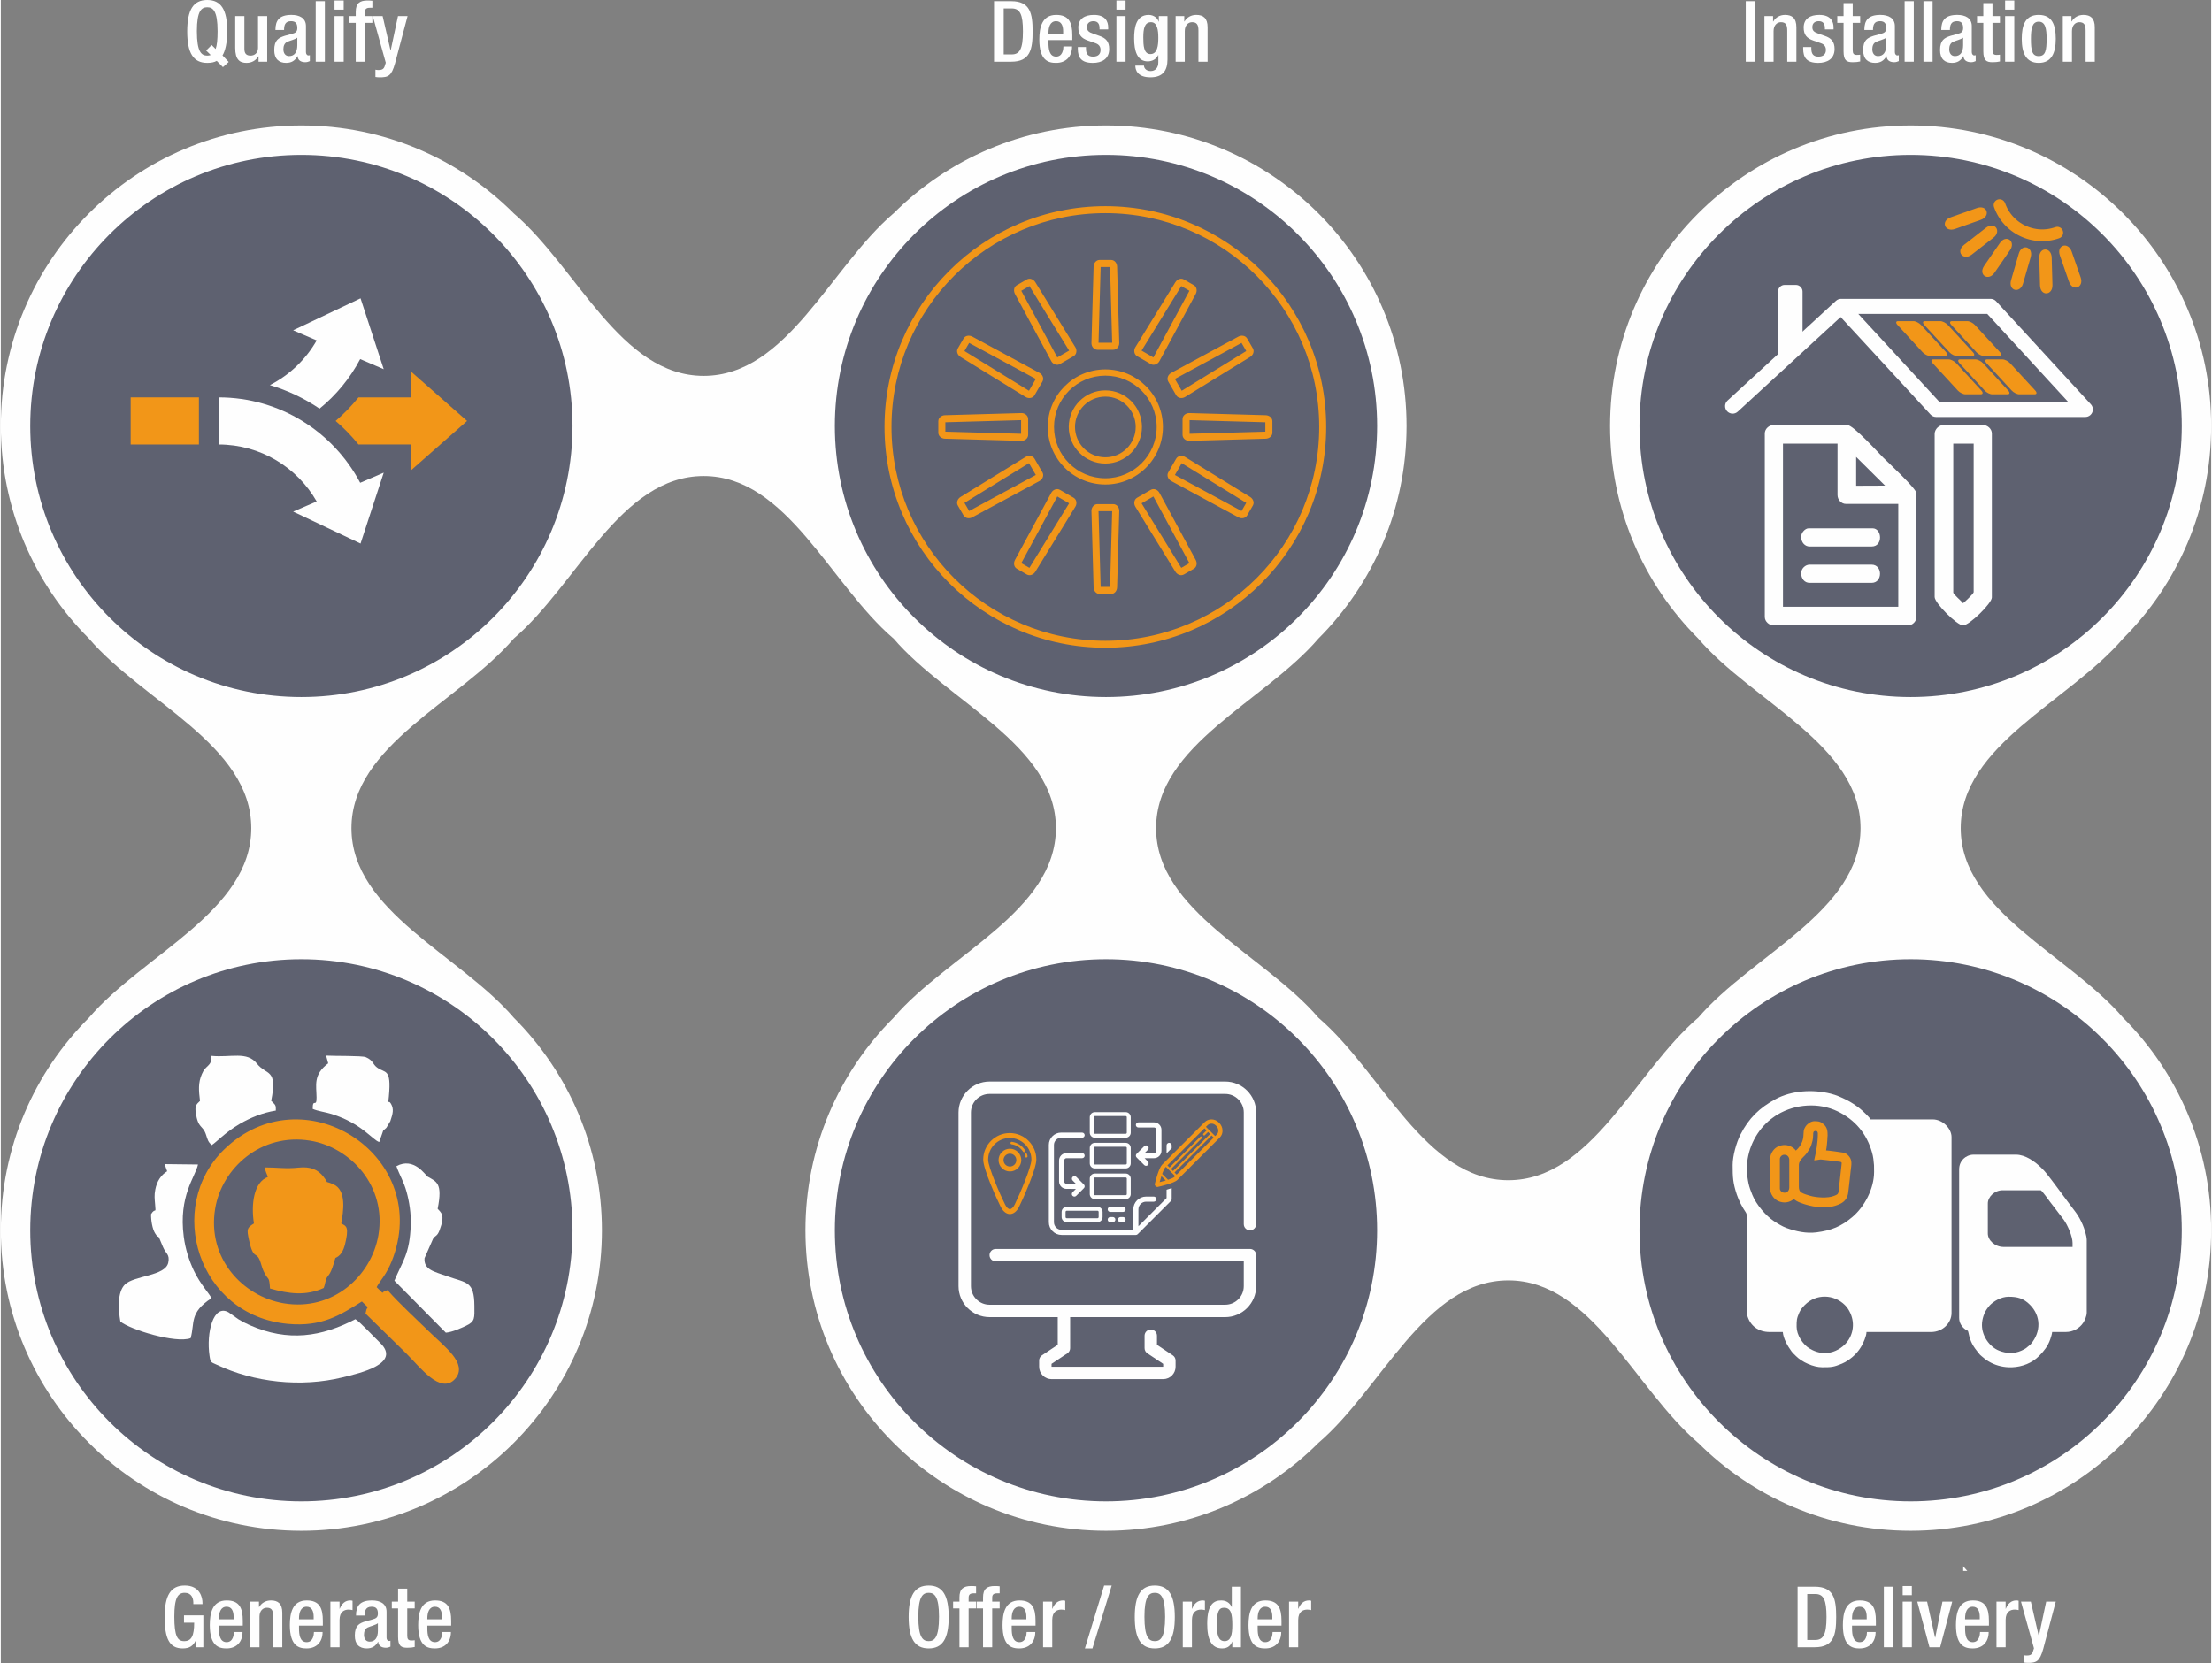 <?xml version="1.0" encoding="UTF-8"?> <!-- Creator: CorelDRAW 2019 (64-Bit) --> <svg xmlns="http://www.w3.org/2000/svg" xmlns:xlink="http://www.w3.org/1999/xlink" xmlns:xodm="http://www.corel.com/coreldraw/odm/2003" xml:space="preserve" width="500px" height="376px" style="shape-rendering:geometricPrecision; text-rendering:geometricPrecision; image-rendering:optimizeQuality; fill-rule:evenodd; clip-rule:evenodd" viewBox="0 0 500 376.276"><rect x="0" y="0" width="500" height="376.276" fill="#808080" stroke="none"/> <defs> <style type="text/css"> <![CDATA[ .str0 {stroke:#F29618;stroke-width:0.6;stroke-miterlimit:22.926} .fil1 {fill:#FEFEFE} .fil3 {fill:#F29618} .fil0 {fill:#FEFEFE;fill-rule:nonzero} .fil4 {fill:#FEFEFE;fill-rule:nonzero} .fil5 {fill:#F29618;fill-rule:nonzero} .fil2 {fill:#283157;fill-opacity:0.38} ]]> </style> </defs> <g id="Ebene_x0020_1">  <g id="_2531986136256"> <path class="fil0" d="M44.163 372.708l1.65 0 0 -7.214 -4.374 0 0 1.65 2.302 0c0,2.993 -0.614,4.202 -2.284,4.183 -1.477,0 -2.206,-1.114 -2.206,-5.526 0,-4.374 0.825,-5.41 2.379,-5.41 1.497,0 1.919,1.208 1.919,2.225l0 0.327 2.072 0 0 -0.25c0,-1.247 -0.575,-3.952 -4.01,-3.952 -3.165,0 -4.547,2.225 -4.547,7.117 0,4.893 1.075,7.118 4.067,7.118 1.612,0 2.399,-0.594 2.993,-1.86l0.039 0 0 1.592z"></path> <path id="1" class="fil0" d="M54.735 367.816l0 -1.094c0,-2.878 -0.768,-4.605 -3.646,-4.605 -3.242,0 -3.817,2.878 -3.817,5.583 0,4.778 2.09,5.276 3.779,5.276 2.244,0 3.626,-1.438 3.626,-3.722l-1.957 0c0,0.615 -0.173,2.303 -1.65,2.303 -1.554,0 -1.727,-1.766 -1.727,-3.147l0 -0.594 5.392 0zm-5.392 -1.42l0 -0.211c0,-1.343 0.403,-2.648 1.727,-2.648 1.17,0 1.592,0.998 1.592,2.302l0 0.557 -3.319 0z"></path> <path id="2" class="fil0" d="M56.442 372.708l2.072 0 0 -6.926c0,-1.343 0.806,-2.015 1.65,-2.015 1.036,0 1.438,0.518 1.438,1.861l0 7.08 2.073 0 0 -7.79c0,-2.09 -0.998,-2.801 -2.571,-2.801 -1.151,0 -2.13,0.557 -2.648,1.477l-0.058 0 0 -1.208 -1.956 0 0 10.322z"></path> <path id="3" class="fil0" d="M72.846 367.816l0 -1.094c0,-2.878 -0.768,-4.605 -3.646,-4.605 -3.242,0 -3.817,2.878 -3.817,5.583 0,4.778 2.09,5.276 3.779,5.276 2.244,0 3.626,-1.438 3.626,-3.722l-1.957 0c0,0.615 -0.173,2.303 -1.65,2.303 -1.554,0 -1.727,-1.766 -1.727,-3.147l0 -0.594 5.392 0zm-5.392 -1.42l0 -0.211c0,-1.343 0.403,-2.648 1.727,-2.648 1.17,0 1.592,0.998 1.592,2.302l0 0.557 -3.319 0z"></path> <path id="4" class="fil0" d="M74.553 372.708l2.072 0 0 -6.178c0,-1.918 1.132,-2.341 2.072,-2.341 0.346,0 0.71,0.077 0.864,0.116l0 -2.111c-0.135,-0.038 -0.27,-0.077 -0.5,-0.077 -1.17,0 -1.937,0.729 -2.398,1.881l-0.038 0 0 -1.612 -2.072 0 0 10.322z"></path> <path id="5" class="fil0" d="M87.254 364.659c0,-1.831 -1.459,-2.542 -3.281,-2.542 -2.724,0 -3.627,1.209 -3.627,3.415l1.958 0c0,-1.007 0.191,-1.995 1.573,-1.995 1.094,0 1.42,0.598 1.42,1.548 0,0.905 -0.461,1.116 -1.209,1.327l-1.612 0.438c-1.4,0.46 -2.398,0.94 -2.398,3.236 0,1.97 1.036,2.89 2.687,2.89 1.208,0 2.014,-0.498 2.57,-1.515l0.038 0c0.058,0.997 0.825,1.362 1.747,1.362 0.402,0 0.767,-0.134 1.016,-0.25l0 -1.342c-0.076,0.038 -0.211,0.057 -0.345,0.057 -0.307,0 -0.537,-0.342 -0.537,-0.726l0 -5.903zm-1.957 4.333c0,1.513 -0.614,2.45 -1.862,2.45 -0.863,0 -1.285,-0.688 -1.285,-1.548 0,-0.767 0.25,-1.378 0.844,-1.666 0.615,-0.288 1.766,-0.534 2.303,-0.956l0 1.72z"></path> <path id="6" class="fil0" d="M88.443 363.92l1.42 0 0 6.409c0,2.11 0.691,2.494 2.091,2.494 0.652,0 1.228,-0.058 1.669,-0.173l0 -1.534c-0.192,0.038 -0.441,0.057 -0.748,0.057 -0.71,0 -0.94,-0.288 -0.94,-1.093l0 -6.16 1.688 0 0 -1.534 -1.688 0 0 -2.936 -2.072 0 0 2.936 -1.42 0 0 1.534z"></path> <path id="7" class="fil0" d="M101.873 367.816l0 -1.094c0,-2.878 -0.767,-4.605 -3.645,-4.605 -3.242,0 -3.818,2.878 -3.818,5.583 0,4.778 2.091,5.276 3.78,5.276 2.244,0 3.626,-1.438 3.626,-3.722l-1.958 0c0,0.615 -0.172,2.303 -1.649,2.303 -1.555,0 -1.727,-1.766 -1.727,-3.147l0 -0.594 5.391 0zm-5.391 -1.42l0 -0.211c0,-1.343 0.403,-2.648 1.727,-2.648 1.17,0 1.592,0.998 1.592,2.302l0 0.557 -3.319 0z"></path> <path class="fil0" d="M50.243 15.194l1.304 -1.17 -1.4 -1.477c0.614,-0.997 1.074,-2.897 1.074,-5.43 0,-4.892 -1.381,-7.117 -4.527,-7.117 -3.147,0 -4.529,2.225 -4.529,7.117 0,4.893 1.382,7.118 4.529,7.118 0.863,0 1.592,-0.133 2.149,-0.46l1.4 1.419zm-3.799 -3.759l1.036 1.016c-0.249,0.096 -0.499,0.135 -0.786,0.135 -1.305,0 -2.341,-0.806 -2.341,-5.526 0,-4.605 1.036,-5.41 2.341,-5.41 1.304,0 2.34,0.805 2.34,5.41 0,1.919 -0.134,3.204 -0.441,4.029l-0.902 -0.902 -1.247 1.248z"></path> <path id="1" class="fil0" d="M58.301 13.967l1.956 0 0 -10.322 -2.072 0 0 7.214c0,1.151 -0.805,1.727 -1.688,1.727 -0.883,0 -1.4,-0.384 -1.4,-1.536l0 -7.405 -2.073 0 0 7.214c0,2.667 1.037,3.376 2.571,3.376 1.151,0 2.13,-0.555 2.648,-1.477l0.058 0 0 1.209z"></path> <path id="2" class="fil0" d="M69.025 5.918c0,-1.831 -1.458,-2.542 -3.28,-2.542 -2.725,0 -3.627,1.209 -3.627,3.415l1.958 0c0,-1.007 0.191,-1.995 1.573,-1.995 1.094,0 1.42,0.598 1.42,1.548 0,0.905 -0.461,1.116 -1.209,1.327l-1.612 0.438c-1.401,0.46 -2.398,0.94 -2.398,3.236 0,1.97 1.036,2.89 2.686,2.89 1.209,0 2.014,-0.498 2.571,-1.515l0.038 0c0.057,0.997 0.825,1.362 1.746,1.362 0.403,0 0.767,-0.134 1.017,-0.25l0 -1.342c-0.077,0.038 -0.211,0.057 -0.346,0.057 -0.306,0 -0.537,-0.342 -0.537,-0.726l0 -5.903zm-1.956 4.333c0,1.513 -0.615,2.45 -1.862,2.45 -0.863,0 -1.285,-0.688 -1.285,-1.548 0,-0.767 0.25,-1.378 0.844,-1.666 0.614,-0.288 1.765,-0.534 2.303,-0.956l0 1.72z"></path> <polygon id="3" class="fil0" points="71.231,13.967 73.303,13.967 73.303,0.269 71.231,0.269 "></polygon> <path id="4" class="fil0" d="M75.491 13.967l2.071 0 0 -10.322 -2.071 0 0 10.322zm0 -11.78l2.071 0 0 -2.072 -2.071 0 0 2.072z"></path> <path id="5" class="fil0" d="M80.287 13.967l2.072 0 0 -8.787 1.688 0 0 -1.535 -1.688 0 0 -0.902c0,-0.69 0.345,-0.978 1.113,-0.978l0.575 0 0 -1.593c-0.307,-0.038 -0.69,-0.057 -1.132,-0.057 -1.688,0 -2.628,0.613 -2.628,2.571l0 0.959 -1.439 0 0 1.535 1.439 0 0 8.787z"></path> <path id="6" class="fil0" d="M84.143 3.645l2.936 10.552 -0.269 0.844c-0.23,0.653 -0.69,0.806 -1.401,0.806 -0.229,0 -0.44,-0.038 -0.671,-0.077l0 1.65c0.268,0.039 0.556,0.077 0.825,0.077 2.13,0.038 2.801,-0.326 3.607,-3.147l2.839 -10.705 -2.167 0 -1.651 7.751 -0.038 0 -1.784 -7.751 -2.226 0z"></path> <path class="fil0" d="M226.858 1.918l1.804 0c1.899,0 2.551,1.343 2.551,5.199 0,4.011 -0.748,5.2 -2.551,5.2l-1.804 0 0 -10.399zm-2.186 12.049l3.894 0c4.298,0 4.835,-2.801 4.835,-6.85 0,-4.048 -0.537,-6.848 -4.835,-6.848l-3.894 0 0 13.698z"></path> <path id="1" class="fil0" d="M242.38 9.075l0 -1.094c0,-2.878 -0.768,-4.605 -3.646,-4.605 -3.242,0 -3.817,2.878 -3.817,5.583 0,4.778 2.09,5.276 3.779,5.276 2.244,0 3.626,-1.438 3.626,-3.722l-1.957 0c0,0.615 -0.173,2.303 -1.65,2.303 -1.554,0 -1.727,-1.766 -1.727,-3.147l0 -0.594 5.392 0zm-5.392 -1.42l0 -0.211c0,-1.343 0.403,-2.648 1.727,-2.648 1.17,0 1.592,0.998 1.592,2.302l0 0.557 -3.319 0z"></path> <path id="2" class="fil0" d="M250.494 6.657l0 -0.46c0,-1.286 -0.594,-2.821 -3.222,-2.821 -2.13,0 -3.531,0.902 -3.531,2.84 0,1.65 0.653,2.437 2.207,2.974l1.688 0.594c0.729,0.25 1.132,0.748 1.132,1.516 0,0.94 -0.556,1.516 -1.688,1.516 -1.19,0 -1.612,-0.652 -1.612,-1.842l0 -0.326 -1.842 0 0 0.383c0,1.996 0.787,3.204 3.396,3.204 2.091,0 3.703,-0.94 3.703,-3.146 0,-1.631 -0.71,-2.456 -2.245,-2.974l-1.323 -0.46c-1.094,-0.384 -1.459,-0.71 -1.459,-1.516 0,-0.959 0.652,-1.343 1.478,-1.343 1.074,0 1.362,0.768 1.362,1.592l0 0.269 1.956 0z"></path> <path id="3" class="fil0" d="M252.356 13.967l2.072 0 0 -10.322 -2.072 0 0 10.322zm0 -11.78l2.072 0 0 -2.072 -2.072 0 0 2.072z"></path> <path id="4" class="fil0" d="M256.634 14.85c0,0.844 0.346,2.647 3.415,2.647 2.782,0 3.857,-1.516 3.857,-4.029l0 -9.823 -1.957 0 0 1.266 -0.039 0c-0.192,-0.748 -1.055,-1.535 -2.264,-1.535 -2.935,0 -3.281,3.051 -3.281,5.315 0,2.82 0.672,5.2 3.089,5.2 0.998,0 1.957,-0.519 2.341,-1.421l0.038 0 0 1.669c0,1.19 -0.671,1.938 -1.746,1.938 -0.92,0 -1.496,-0.594 -1.496,-1.227l-1.957 0zm1.804 -6.37c0,-1.919 0.249,-3.454 1.745,-3.454 1.439,0 1.65,1.861 1.65,3.55 0,1.63 -0.172,3.664 -1.784,3.664 -1.535,0 -1.611,-1.995 -1.611,-3.76z"></path> <path id="5" class="fil0" d="M265.747 13.967l2.073 0 0 -6.926c0,-1.343 0.805,-2.015 1.649,-2.015 1.037,0 1.439,0.518 1.439,1.861l0 7.08 2.072 0 0 -7.79c0,-2.09 -0.997,-2.801 -2.571,-2.801 -1.151,0 -2.129,0.557 -2.648,1.478l-0.057 0 0 -1.209 -1.957 0 0 10.322z"></path> <path class="fil0" d="M209.887 372.976c3.146,0 4.527,-2.225 4.527,-7.118 0,-4.892 -1.381,-7.117 -4.527,-7.117 -3.147,0 -4.529,2.225 -4.529,7.117 0,4.893 1.382,7.118 4.529,7.118zm0 -1.649c-1.305,0 -2.341,-0.807 -2.341,-5.526 0,-4.605 1.036,-5.41 2.341,-5.41 1.304,0 2.34,0.805 2.34,5.41 0,4.719 -1.036,5.526 -2.34,5.526z"></path> <path id="1" class="fil0" d="M216.85 372.708l2.073 0 0 -8.788 1.688 0 0 -1.534 -1.688 0 0 -0.902c0,-0.69 0.345,-0.978 1.112,-0.978l0.576 0 0 -1.593c-0.307,-0.038 -0.691,-0.057 -1.132,-0.057 -1.688,0 -2.629,0.613 -2.629,2.571l0 0.959 -1.438 0 0 1.534 1.438 0 0 8.788z"></path> <path id="2" class="fil0" d="M222.184 372.708l2.073 0 0 -8.788 1.688 0 0 -1.534 -1.688 0 0 -0.902c0,-0.69 0.345,-0.978 1.112,-0.978l0.576 0 0 -1.593c-0.307,-0.038 -0.691,-0.057 -1.132,-0.057 -1.689,0 -2.629,0.613 -2.629,2.571l0 0.959 -1.438 0 0 1.534 1.438 0 0 8.788z"></path> <path id="3" class="fil0" d="M234.061 367.816l0 -1.094c0,-2.878 -0.768,-4.605 -3.646,-4.605 -3.242,0 -3.817,2.878 -3.817,5.583 0,4.778 2.09,5.276 3.779,5.276 2.244,0 3.626,-1.438 3.626,-3.722l-1.957 0c0,0.615 -0.173,2.303 -1.65,2.303 -1.554,0 -1.727,-1.766 -1.727,-3.147l0 -0.594 5.392 0zm-5.392 -1.42l0 -0.211c0,-1.343 0.403,-2.648 1.727,-2.648 1.17,0 1.592,0.998 1.592,2.302l0 0.557 -3.319 0z"></path> <path id="4" class="fil0" d="M235.768 372.708l2.072 0 0 -6.178c0,-1.918 1.132,-2.341 2.072,-2.341 0.345,0 0.71,0.077 0.864,0.116l0 -2.111c-0.135,-0.038 -0.27,-0.077 -0.5,-0.077 -1.17,0 -1.937,0.729 -2.398,1.881l-0.038 0 0 -1.612 -2.072 0 0 10.322z"></path> <polygon id="5" class="fil0" points="245.226,372.976 246.934,372.976 251.289,358.741 249.581,358.741 "></polygon> <path id="6" class="fil0" d="M261.035 372.976c3.147,0 4.528,-2.225 4.528,-7.118 0,-4.892 -1.381,-7.117 -4.528,-7.117 -3.146,0 -4.528,2.225 -4.528,7.117 0,4.893 1.382,7.118 4.528,7.118zm0 -1.649c-1.304,0 -2.341,-0.807 -2.341,-5.526 0,-4.605 1.037,-5.41 2.341,-5.41 1.305,0 2.341,0.805 2.341,5.41 0,4.719 -1.036,5.526 -2.341,5.526z"></path> <path id="7" class="fil0" d="M267.366 372.708l2.073 0 0 -6.178c0,-1.918 1.131,-2.341 2.071,-2.341 0.346,0 0.71,0.077 0.864,0.116l0 -2.111c-0.135,-0.038 -0.269,-0.077 -0.499,-0.077 -1.17,0 -1.938,0.729 -2.399,1.881l-0.037 0 0 -1.612 -2.073 0 0 10.322z"></path> <path id="8" class="fil0" d="M278.571 372.708l1.957 0 0 -13.699 -2.073 0 0 4.585 -0.038 0c-0.384,-0.92 -1.228,-1.477 -2.341,-1.477 -1.573,0 -3.185,0.711 -3.185,5.296 0,3.549 0.96,5.563 3.378,5.563 1.477,0 1.995,-0.863 2.263,-1.534l0.039 0 0 1.266zm0 -5.046c0,2.207 -0.327,3.665 -1.747,3.665 -1.438,0 -1.745,-1.478 -1.745,-3.818 0,-2.782 0.422,-3.742 1.612,-3.742 1.592,0 1.88,1.42 1.88,3.895z"></path> <path id="9" class="fil0" d="M289.698 367.816l0 -1.094c0,-2.878 -0.767,-4.605 -3.645,-4.605 -3.242,0 -3.818,2.878 -3.818,5.583 0,4.778 2.091,5.276 3.78,5.276 2.244,0 3.626,-1.438 3.626,-3.722l-1.958 0c0,0.615 -0.172,2.303 -1.649,2.303 -1.554,0 -1.727,-1.766 -1.727,-3.147l0 -0.594 5.391 0zm-5.391 -1.42l0 -0.211c0,-1.343 0.403,-2.648 1.727,-2.648 1.17,0 1.592,0.998 1.592,2.302l0 0.557 -3.319 0z"></path> <path id="10" class="fil0" d="M291.406 372.708l2.072 0 0 -6.178c0,-1.918 1.131,-2.341 2.072,-2.341 0.345,0 0.71,0.077 0.863,0.116l0 -2.111c-0.134,-0.038 -0.269,-0.077 -0.499,-0.077 -1.17,0 -1.938,0.729 -2.398,1.881l-0.038 0 0 -1.612 -2.072 0 0 10.322z"></path> <path class="fil0" d="M408.628 360.659l1.804 0c1.899,0 2.551,1.343 2.551,5.199 0,4.011 -0.748,5.2 -2.551,5.2l-1.804 0 0 -10.399zm-2.186 12.049l3.894 0c4.298,0 4.835,-2.801 4.835,-6.85 0,-4.048 -0.537,-6.849 -4.835,-6.849l-3.894 0 0 13.699z"></path> <path id="1" class="fil0" d="M424.15 367.816l0 -1.094c0,-2.878 -0.768,-4.605 -3.646,-4.605 -3.242,0 -3.817,2.878 -3.817,5.583 0,4.778 2.09,5.276 3.779,5.276 2.244,0 3.626,-1.438 3.626,-3.722l-1.957 0c0,0.615 -0.173,2.303 -1.65,2.303 -1.554,0 -1.727,-1.766 -1.727,-3.147l0 -0.594 5.392 0zm-5.392 -1.42l0 -0.211c0,-1.343 0.403,-2.648 1.727,-2.648 1.17,0 1.592,0.998 1.592,2.302l0 0.557 -3.319 0z"></path> <polygon id="2" class="fil0" points="425.953,372.708 428.024,372.708 428.024,359.009 425.953,359.009 "></polygon> <path id="3" class="fil0" d="M430.212 372.708l2.071 0 0 -10.322 -2.071 0 0 10.322zm0 -11.78l2.071 0 0 -2.072 -2.071 0 0 2.072z"></path> <polygon id="4" class="fil0" points="436.274,372.708 438.691,372.708 441.416,362.386 439.209,362.386 437.579,370.52 437.54,370.52 435.737,362.386 433.512,362.386 "></polygon> <path id="5" class="fil0" d="M449.724 367.816l0 -1.094c0,-2.878 -0.768,-4.605 -3.646,-4.605 -3.242,0 -3.817,2.878 -3.817,5.583 0,4.778 2.09,5.276 3.779,5.276 2.244,0 3.626,-1.438 3.626,-3.722l-1.957 0c0,0.615 -0.173,2.303 -1.65,2.303 -1.554,0 -1.727,-1.766 -1.727,-3.147l0 -0.594 5.392 0zm-5.392 -1.42l0 -0.211c0,-1.343 0.403,-2.648 1.727,-2.648 1.17,0 1.592,0.998 1.592,2.302l0 0.557 -3.319 0z"></path> <path id="6" class="fil0" d="M451.431 372.708l2.072 0 0 -6.178c0,-1.918 1.132,-2.341 2.072,-2.341 0.345,0 0.71,0.077 0.864,0.116l0 -2.111c-0.135,-0.038 -0.27,-0.077 -0.5,-0.077 -1.17,0 -1.937,0.729 -2.398,1.881l-0.038 0 0 -1.612 -2.072 0 0 10.322z"></path> <path id="7" class="fil0" d="M456.976 362.386l2.935 10.552 -0.268 0.844c-0.231,0.653 -0.691,0.806 -1.401,0.806 -0.23,0 -0.441,-0.038 -0.672,-0.077l0 1.65c0.269,0.039 0.557,0.077 0.825,0.077 2.13,0.038 2.801,-0.326 3.607,-3.147l2.84 -10.705 -2.168 0 -1.65 7.751 -0.039 0 -1.784 -7.751 -2.225 0z"></path> <polygon class="fil0" points="394.718,13.967 396.905,13.967 396.905,0.269 394.718,0.269 "></polygon> <path id="1" class="fil0" d="M398.939 13.967l2.072 0 0 -6.926c0,-1.343 0.806,-2.015 1.65,-2.015 1.036,0 1.438,0.518 1.438,1.861l0 7.08 2.073 0 0 -7.79c0,-2.09 -0.998,-2.801 -2.571,-2.801 -1.151,0 -2.13,0.557 -2.648,1.478l-0.058 0 0 -1.209 -1.956 0 0 10.322z"></path> <path id="2" class="fil0" d="M414.575 6.657l0 -0.46c0,-1.286 -0.595,-2.821 -3.223,-2.821 -2.13,0 -3.531,0.902 -3.531,2.84 0,1.65 0.653,2.437 2.207,2.974l1.689 0.594c0.729,0.25 1.131,0.748 1.131,1.516 0,0.94 -0.556,1.516 -1.688,1.516 -1.19,0 -1.612,-0.652 -1.612,-1.842l0 -0.326 -1.842 0 0 0.383c0,1.996 0.787,3.204 3.396,3.204 2.092,0 3.704,-0.94 3.704,-3.146 0,-1.631 -0.711,-2.456 -2.245,-2.974l-1.324 -0.46c-1.094,-0.384 -1.458,-0.71 -1.458,-1.516 0,-0.959 0.652,-1.343 1.477,-1.343 1.074,0 1.362,0.768 1.362,1.592l0 0.269 1.957 0z"></path> <path id="3" class="fil0" d="M415.419 5.18l1.42 0 0 6.408c0,2.11 0.691,2.494 2.091,2.494 0.653,0 1.228,-0.058 1.669,-0.173l0 -1.534c-0.191,0.038 -0.441,0.057 -0.748,0.057 -0.71,0 -0.94,-0.288 -0.94,-1.093l0 -6.159 1.688 0 0 -1.535 -1.688 0 0 -2.936 -2.072 0 0 2.936 -1.42 0 0 1.535z"></path> <path id="4" class="fil0" d="M428.446 5.918c0,-1.831 -1.458,-2.542 -3.28,-2.542 -2.724,0 -3.627,1.209 -3.627,3.415l1.958 0c0,-1.007 0.191,-1.995 1.573,-1.995 1.094,0 1.42,0.598 1.42,1.548 0,0.905 -0.461,1.116 -1.209,1.327l-1.612 0.438c-1.4,0.46 -2.398,0.94 -2.398,3.236 0,1.97 1.036,2.89 2.686,2.89 1.209,0 2.015,-0.498 2.571,-1.515l0.038 0c0.058,0.997 0.825,1.362 1.747,1.362 0.402,0 0.767,-0.134 1.016,-0.25l0 -1.342c-0.076,0.038 -0.211,0.057 -0.346,0.057 -0.306,0 -0.537,-0.342 -0.537,-0.726l0 -5.903zm-1.956 4.333c0,1.513 -0.614,2.45 -1.862,2.45 -0.863,0 -1.285,-0.688 -1.285,-1.548 0,-0.767 0.25,-1.378 0.844,-1.666 0.615,-0.288 1.766,-0.534 2.303,-0.956l0 1.72z"></path> <polygon id="5" class="fil0" points="430.653,13.967 432.724,13.967 432.724,0.269 430.653,0.269 "></polygon> <polygon id="6" class="fil0" points="434.912,13.967 436.983,13.967 436.983,0.269 434.912,0.269 "></polygon> <path id="7" class="fil0" d="M445.847 5.918c0,-1.831 -1.458,-2.542 -3.28,-2.542 -2.724,0 -3.627,1.209 -3.627,3.415l1.958 0c0,-1.007 0.191,-1.995 1.573,-1.995 1.094,0 1.42,0.598 1.42,1.548 0,0.905 -0.461,1.116 -1.209,1.327l-1.612 0.438c-1.401,0.46 -2.398,0.94 -2.398,3.236 0,1.97 1.036,2.89 2.686,2.89 1.209,0 2.014,-0.498 2.571,-1.515l0.038 0c0.057,0.997 0.825,1.362 1.746,1.362 0.403,0 0.767,-0.134 1.017,-0.25l0 -1.342c-0.076,0.038 -0.211,0.057 -0.346,0.057 -0.306,0 -0.537,-0.342 -0.537,-0.726l0 -5.903zm-1.956 4.333c0,1.513 -0.615,2.45 -1.862,2.45 -0.863,0 -1.285,-0.688 -1.285,-1.548 0,-0.767 0.25,-1.378 0.844,-1.666 0.614,-0.288 1.766,-0.534 2.303,-0.956l0 1.72z"></path> <path id="8" class="fil0" d="M447.036 5.18l1.421 0 0 6.408c0,2.11 0.69,2.494 2.09,2.494 0.653,0 1.229,-0.058 1.67,-0.173l0 -1.534c-0.192,0.038 -0.441,0.057 -0.748,0.057 -0.711,0 -0.941,-0.288 -0.941,-1.093l0 -6.159 1.689 0 0 -1.535 -1.689 0 0 -2.936 -2.071 0 0 2.936 -1.421 0 0 1.535z"></path> <path id="9" class="fil0" d="M453.387 13.967l2.072 0 0 -10.322 -2.072 0 0 10.322zm0 -11.78l2.072 0 0 -2.072 -2.072 0 0 2.072z"></path> <path id="10" class="fil0" d="M457.147 8.806c0,3.204 0.979,5.429 3.838,5.429 2.877,0 3.856,-2.225 3.856,-5.429 0,-3.204 -0.844,-5.43 -3.856,-5.43 -2.994,0 -3.838,2.226 -3.838,5.43zm2.073 0c0,-2.283 0.268,-3.895 1.765,-3.895 1.515,0 1.784,1.612 1.784,3.895 0,2.629 -0.269,3.895 -1.784,3.895 -1.497,0 -1.765,-1.266 -1.765,-3.895z"></path> <path id="11" class="fil0" d="M466.433 13.967l2.073 0 0 -6.926c0,-1.343 0.805,-2.015 1.649,-2.015 1.036,0 1.439,0.518 1.439,1.861l0 7.08 2.072 0 0 -7.79c0,-2.09 -0.997,-2.801 -2.571,-2.801 -1.151,0 -2.13,0.557 -2.648,1.478l-0.057 0 0 -1.209 -1.957 0 0 10.322z"></path> <g> <polygon class="fil1" points="443.901,355.435 443.901,354.371 444.828,355.435 "></polygon> <g> <path class="fil2" d="M66.627 28.845c36.297,0 65.721,30.337 65.721,67.76 0,37.423 -29.424,67.76 -65.721,67.76 -36.296,0 -65.721,-30.337 -65.721,-67.76 0,-37.423 29.425,-67.76 65.721,-67.76z"></path> <path class="fil2" d="M67.08 210.619c36.297,0 65.721,30.338 65.721,67.761 0,37.422 -29.424,67.759 -65.721,67.759 -36.297,0 -65.72,-30.337 -65.72,-67.759 0,-37.423 29.423,-67.761 65.72,-67.761z"></path> <path class="fil2" d="M249.853 28.845c36.297,0 65.72,30.337 65.72,67.76 0,37.423 -29.423,67.76 -65.72,67.76 -36.297,0 -65.721,-30.337 -65.721,-67.76 0,-37.423 29.424,-67.76 65.721,-67.76z"></path> <path class="fil2" d="M250.306 210.619c36.296,0 65.721,30.338 65.721,67.761 0,37.422 -29.425,67.759 -65.721,67.759 -36.297,0 -65.721,-30.337 -65.721,-67.759 0,-37.423 29.424,-67.761 65.721,-67.761z"></path> <path class="fil2" d="M432.466 28.845c36.297,0 65.721,30.337 65.721,67.76 0,37.423 -29.424,67.76 -65.721,67.76 -36.297,0 -65.72,-30.337 -65.72,-67.76 0,-37.423 29.423,-67.76 65.72,-67.76z"></path> <path class="fil2" d="M432.92 210.619c36.296,0 65.72,30.338 65.72,67.761 0,37.422 -29.424,67.759 -65.72,67.759 -36.297,0 -65.722,-30.337 -65.722,-67.759 0,-37.423 29.425,-67.761 65.722,-67.761z"></path> </g> <path class="fil1" d="M67.987 217.039c33.873,0 61.333,27.459 61.333,61.333 0,33.872 -27.46,61.332 -61.333,61.332 -33.874,0 -61.333,-27.46 -61.333,-61.332 0,-33.874 27.459,-61.333 61.333,-61.333zm48.074 -168.734c14.311,12.247 24.099,36.742 42.932,36.742 18.834,0 28.609,-24.495 42.913,-36.742l-0.022 0.042c12.307,-12.328 29.321,-19.956 48.116,-19.956 37.548,0 67.987,30.44 67.987,67.988 0,18.774 -7.61,35.77 -19.913,48.074 -12.248,14.31 -36.743,24.098 -36.743,42.932 0,18.834 24.495,28.608 36.743,42.913 14.311,12.247 24.098,36.742 42.932,36.742 18.834,0 28.608,-24.495 42.913,-36.742l-0.021 0.041 0.041 -0.041c12.248,-14.305 36.743,-24.079 36.743,-42.913 0,-18.834 -24.495,-28.622 -36.743,-42.932 -12.304,-12.304 -19.913,-29.3 -19.913,-48.074 0,-37.548 30.439,-67.988 67.987,-67.988 37.548,0 67.987,30.44 67.987,67.988 0,18.774 -7.61,35.77 -19.913,48.074 -12.248,14.31 -36.743,24.098 -36.743,42.932 0,18.834 24.495,28.608 36.743,42.913 12.303,12.303 19.913,29.3 19.913,48.074 0,37.548 -30.439,67.986 -67.987,67.986 -18.796,0 -35.809,-7.627 -48.116,-19.956l0.022 0.043c-14.305,-12.247 -24.079,-36.743 -42.913,-36.743 -18.834,0 -28.621,24.496 -42.932,36.743 -12.303,12.304 -29.3,19.913 -48.074,19.913 -37.548,0 -67.987,-30.438 -67.987,-67.986 0,-18.774 7.61,-35.771 19.913,-48.074 12.247,-14.305 36.743,-24.079 36.743,-42.913 0,-18.834 -24.496,-28.622 -36.743,-42.932l-0.042 -0.042 0.022 0.042c-14.304,-12.248 -24.079,-36.744 -42.913,-36.744 -18.833,0 -28.621,24.496 -42.932,36.744 -12.248,14.31 -36.743,24.098 -36.743,42.932 0,18.834 24.495,28.608 36.743,42.913 12.303,12.303 19.912,29.3 19.912,48.074 0,37.548 -30.438,67.986 -67.986,67.986 -37.548,0 -67.987,-30.438 -67.987,-67.986 0,-18.774 7.609,-35.771 19.913,-48.074 12.248,-14.305 36.743,-24.079 36.743,-42.913 0,-18.834 -24.495,-28.622 -36.743,-42.932 -12.304,-12.304 -19.913,-29.3 -19.913,-48.074 0,-37.548 30.439,-67.988 67.987,-67.988 18.774,0 35.77,7.611 48.074,19.914zm-48.074 -13.259c33.873,0 61.333,27.46 61.333,61.333 0,33.872 -27.46,61.332 -61.333,61.332 -33.874,0 -61.333,-27.46 -61.333,-61.332 0,-33.873 27.459,-61.333 61.333,-61.333zm182.013 0c33.873,0 61.332,27.46 61.332,61.333 0,33.872 -27.459,61.332 -61.332,61.332 -33.873,0 -61.333,-27.46 -61.333,-61.332 0,-33.873 27.46,-61.333 61.333,-61.333zm0 181.993c33.873,0 61.332,27.459 61.332,61.333 0,33.872 -27.459,61.332 -61.332,61.332 -33.873,0 -61.333,-27.46 -61.333,-61.332 0,-33.874 27.46,-61.333 61.333,-61.333zm182.013 0c33.873,0 61.333,27.459 61.333,61.333 0,33.872 -27.46,61.332 -61.333,61.332 -33.873,0 -61.333,-27.46 -61.333,-61.332 0,-33.874 27.46,-61.333 61.333,-61.333zm0 -181.993c33.873,0 61.333,27.46 61.333,61.333 0,33.872 -27.46,61.332 -61.333,61.332 -33.873,0 -61.333,-27.46 -61.333,-61.332 0,-33.873 27.46,-61.333 61.333,-61.333z"></path> <path class="fil3" d="M249.853 46.651c27.589,0 49.954,22.366 49.954,49.954 0,27.589 -22.365,49.954 -49.954,49.954 -27.589,0 -49.955,-22.365 -49.955,-49.954 0,-27.588 22.366,-49.954 49.955,-49.954zm0 1.577c26.718,0 48.378,21.659 48.378,48.377 0,26.719 -21.66,48.378 -48.378,48.378 -26.718,0 -48.378,-21.659 -48.378,-48.378 0,-26.718 21.66,-48.377 48.378,-48.377zm0 41.514c-3.79,0 -6.864,3.073 -6.864,6.863 0,3.79 3.074,6.864 6.864,6.864 3.79,0 6.864,-3.074 6.864,-6.864 0,-3.79 -3.074,-6.863 -6.864,-6.863zm0 19.886c-7.191,0 -13.022,-5.832 -13.022,-13.023 0,-7.191 5.831,-13.022 13.022,-13.022 7.19,0 13.022,5.831 13.022,13.022 0,7.191 -5.832,13.023 -13.022,13.023zm0 -21.3c4.57,0 8.277,3.707 8.277,8.277 0,4.571 -3.707,8.277 -8.277,8.277 -4.57,0 -8.277,-3.706 -8.277,-8.277 0,-4.57 3.707,-8.277 8.277,-8.277zm0 -3.332c-6.411,0 -11.61,5.198 -11.61,11.609 0,6.411 5.199,11.609 11.61,11.609 6.41,0 11.608,-5.198 11.608,-11.609 0,-6.411 -5.198,-11.609 -11.608,-11.609zm-1.063 -24.579l-0.481 17.133 3.089 0 -0.482 -17.133 -2.126 0zm-0.229 -1.597l2.583 0c0.814,0 1.345,0.743 1.366,1.505l0.486 17.273c0.022,0.782 -0.542,1.548 -1.366,1.548l-3.554 0c-0.825,0 -1.389,-0.765 -1.367,-1.548l0.485 -17.273c0.023,-0.763 0.552,-1.505 1.367,-1.505zm-17.723 6.976l8.15 15.078 2.674 -1.544 -8.983 -14.597 -1.841 1.063zm-0.996 -1.268l2.237 -1.292c0.704,-0.407 1.536,-0.029 1.935,0.621l9.058 14.716c0.41,0.666 0.304,1.611 -0.41,2.023l-3.078 1.778c-0.714,0.412 -1.585,0.032 -1.957,-0.657l-8.216 -15.202c-0.363,-0.672 -0.275,-1.58 0.431,-1.987zm-11.861 14.903l14.597 8.983 1.544 -2.675 -15.078 -8.148 -1.063 1.84zm-1.498 -0.6l1.293 -2.237c0.407,-0.705 1.315,-0.793 1.986,-0.43l15.202 8.216c0.689,0.371 1.069,1.243 0.657,1.956l-1.777 3.079c-0.412,0.713 -1.357,0.82 -2.024,0.409l-14.715 -9.057c-0.65,-0.4 -1.029,-1.231 -0.622,-1.936zm-2.819 18.837l17.133 0.481 0 -3.088 -17.133 0.482 0 2.125zm-1.596 0.229l0 -2.584c0,-0.814 0.742,-1.344 1.505,-1.366l17.273 -0.486c0.782,-0.022 1.548,0.543 1.548,1.367l0 3.555c0,0.824 -0.766,1.388 -1.548,1.366l-17.273 -0.486c-0.763,-0.021 -1.505,-0.552 -1.505,-1.366zm6.976 17.723l15.078 -8.15 -1.544 -2.675 -14.597 8.984 1.063 1.841zm-1.268 0.997l-1.293 -2.238c-0.407,-0.705 -0.028,-1.536 0.622,-1.936l14.715 -9.057c0.667,-0.41 1.612,-0.304 2.024,0.409l1.777 3.079c0.413,0.713 0.032,1.584 -0.657,1.957l-15.202 8.215c-0.671,0.363 -1.579,0.275 -1.986,-0.429zm14.903 11.86l8.982 -14.597 -2.674 -1.545 -8.149 15.079 1.841 1.063zm-0.6 1.497l-2.237 -1.291c-0.706,-0.407 -0.793,-1.316 -0.431,-1.988l8.216 -15.201c0.372,-0.688 1.244,-1.07 1.957,-0.658l3.078 1.777c0.714,0.413 0.82,1.357 0.41,2.024l-9.057 14.717c-0.4,0.649 -1.231,1.027 -1.936,0.62zm18.837 2.82l0.48 -17.133 -3.088 0 0.482 17.133 2.126 0zm0.228 1.597l-2.583 0c-0.814,0 -1.344,-0.744 -1.366,-1.506l-0.486 -17.273c-0.022,-0.782 0.542,-1.548 1.367,-1.548l3.554 0c0.824,0 1.388,0.765 1.366,1.548l-0.486 17.273c-0.021,0.762 -0.551,1.506 -1.366,1.506zm17.724 -6.977l-8.151 -15.078 -2.674 1.544 8.984 14.597 1.841 -1.063zm0.996 1.269l-2.237 1.291c-0.705,0.407 -1.536,0.029 -1.936,-0.62l-9.057 -14.717c-0.41,-0.666 -0.305,-1.611 0.409,-2.024l3.078 -1.777c0.714,-0.412 1.585,-0.031 1.958,0.658l8.215 15.201c0.363,0.672 0.275,1.581 -0.43,1.988zm11.86 -14.904l-14.596 -8.983 -1.545 2.675 15.078 8.149 1.063 -1.841zm1.498 0.6l-1.292 2.238c-0.407,0.704 -1.316,0.792 -1.987,0.429l-15.201 -8.215c-0.689,-0.372 -1.07,-1.244 -0.658,-1.957l1.777 -3.079c0.412,-0.714 1.357,-0.819 2.024,-0.409l14.716 9.057c0.649,0.4 1.028,1.231 0.621,1.936zm2.82 -18.837l-17.133 -0.481 0 3.089 17.133 -0.482 0 -2.126zm1.596 -0.229l0 2.584c0,0.814 -0.743,1.344 -1.506,1.366l-17.272 0.486c-0.783,0.022 -1.548,-0.543 -1.548,-1.366l0 -3.555c0,-0.825 0.765,-1.389 1.548,-1.367l17.272 0.486c0.763,0.022 1.506,0.552 1.506,1.366zm-6.977 -17.723l-15.078 8.15 1.545 2.675 14.596 -8.984 -1.063 -1.841zm1.269 -0.996l1.292 2.237c0.406,0.705 0.028,1.536 -0.621,1.936l-14.716 9.057c-0.667,0.41 -1.612,0.304 -2.024,-0.409l-1.777 -3.079c-0.412,-0.714 -0.031,-1.584 0.657,-1.956l15.202 -8.216c0.671,-0.363 1.58,-0.276 1.987,0.43zm-14.903 -11.861l-8.983 14.598 2.674 1.544 8.15 -15.079 -1.841 -1.063zm0.6 -1.497l2.237 1.292c0.705,0.407 0.793,1.315 0.43,1.987l-8.215 15.202c-0.373,0.688 -1.244,1.069 -1.958,0.657l-3.078 -1.778c-0.714,-0.412 -0.819,-1.357 -0.409,-2.023l9.057 -14.716c0.4,-0.65 1.23,-1.028 1.936,-0.621z"></path> <g id="ICON_x0020_Leads"> <path class="fil3 str0" d="M85.705 279.531c-1.601,9.339 -10.443,17.549 -21.748,15.655 -9.415,-1.577 -17.628,-10.324 -15.773,-21.722 1.529,-9.396 10.581,-17.502 21.82,-15.673 9.323,1.517 17.628,10.493 15.701,21.74zm-3.992 14.574l1.635 1.567c-0.302,0.891 -0.25,0.085 -0.529,1.437l9.132 8.941c3.249,3.26 7.603,9.046 10.577,5.743 2.829,-3.143 -2.418,-6.91 -5.945,-10.373 -2.952,-2.899 -6.562,-6.174 -9.189,-9.155 -0.725,0.258 -0.561,0.18 -1.066,0.682l-1.671 -1.639c0.443,-1.026 1.492,-2.243 2.154,-3.369 0.696,-1.181 1.202,-2.235 1.719,-3.699 8.102,-22.974 -20.284,-40.957 -37.802,-23.943 -13.217,12.837 -5.915,37.096 14.252,38.951 7.624,0.701 11.633,-1.955 16.733,-5.143z"></path> <path class="fil3" d="M60.4 266.315c-3.182,1.16 -3.828,6.191 -3.139,10.504 -1.602,1.031 -1.674,1.228 -1.103,3.829 1.04,4.732 1.703,2.208 2.593,4.963 0.247,0.765 0.372,1.318 0.695,2.017 1.071,2.314 1.256,0.878 1.448,3.911 4.204,1.196 8.06,1.744 12.152,-0.114l0.17 -0.517c0.016,-0.065 0.049,-0.18 0.068,-0.26l0.291 -1.199c0.42,-1.019 0.866,-0.691 1.764,-3.64 0.559,-1.835 0.079,-0.818 1.085,-1.626 1.033,-0.829 1.387,-2.282 1.684,-3.733 0.668,-3.263 -0.334,-3.111 -1.091,-3.631 0.429,-2.55 1.316,-7.509 -1.811,-8.867 -2.297,-0.998 -0.733,0.23 -2.211,-1.695 -1.21,-1.577 -2.898,-2.372 -5.665,-2.067 -2.822,0.31 -4.908,-0.053 -7.602,-0.047 0.111,0.981 0.426,1.332 0.672,2.172z"></path> <path class="fil1" d="M80.206 298.485c-7.688,3.99 -15.211,5.198 -23.915,1.339 -0.989,-0.439 -1.681,-0.791 -2.572,-1.344l-2.148 -1.515c-3.495,-2.073 -5.132,4.611 -4.358,9.804 0.24,1.611 0.332,1.399 1.636,2.016 8.404,3.98 18.991,5.184 28.495,2.852 3.861,-0.947 13.374,-3.082 8.418,-7.833 -1.292,-1.239 -4.579,-4.773 -5.556,-5.319z"></path> <path class="fil1" d="M47.631 293.746c-0.303,-0.914 -2.477,-3.076 -3.985,-6.285 -1.063,-2.265 -1.899,-4.851 -2.266,-7.667 -1.205,-9.225 2.607,-13.468 3.225,-16.311l-7.559 -0.089 0.582 1.621c-1.393,0.851 -2.321,2.259 -2.687,4.154 -0.248,1.283 -0.143,2.091 -0.037,3.351 0.198,2.376 0.083,0.564 -0.913,2.19 -0.037,1.344 0.279,3.333 0.903,4.333 1.178,1.892 0.176,-0.893 1.766,3.05 0.652,1.618 1.617,1.688 1.219,3.593 -0.645,3.081 -7.77,2.902 -9.823,4.969 -1.714,1.726 -1.491,5.539 -1.019,8.352 2.186,1.83 12.544,5.013 15.898,3.776 0.997,-3.451 -0.37,-5.711 4.696,-9.037z"></path> <path class="fil1" d="M89.483 263.863c0.737,2.119 1.635,3.363 2.322,5.881 0.61,2.24 1.007,4.892 0.925,7.358 -0.221,6.685 -1.851,8.205 -3.702,12.673l11.644 11.764c1.493,-0.148 3.287,-0.975 4.515,-1.542 2.142,-0.99 1.952,-1.779 1.937,-4.501 -0.03,-5.698 -1.783,-5.164 -6.056,-6.701 -3.061,-1.101 -5.424,-1.475 -5.218,-4.124l1.938 -4.404c0.529,-0.791 0.917,-0.485 1.455,-1.907 1.33,-3.517 0.373,-3.917 -0.43,-4.855 1.182,-5.895 -0.287,-6.118 -2.278,-7.285 -0.441,-0.259 -3.073,-4.531 -7.052,-2.357z"></path> <path class="fil1" d="M47.666 238.911c-0.578,0.935 0.367,1.066 -0.75,2.187 -0.694,0.696 -0.924,0.784 -1.427,1.914 -0.875,1.965 -0.718,3.762 -0.434,6.088 -0.812,0.756 -1.182,1.118 -0.962,2.631 0.542,3.739 1.58,2.771 2.307,4.958 0.404,1.216 0.422,1.546 1.266,2.42 0.945,-0.508 3.071,-2.895 6.388,-4.819 2.347,-1.362 5.128,-2.533 8.154,-3.006 -0.027,-0.993 0.141,-1.104 -0.869,-2.043 -0.036,-0.033 -0.126,-0.087 -0.178,-0.141 1.485,-7.46 -1.048,-5.67 -3.23,-8.442 -2.239,-2.847 -5.885,-1.33 -10.265,-1.747z"></path> <path class="fil1" d="M74.061 240.596c-3.471,2.599 -2.657,4.993 -2.639,7.748 0.017,2.432 -0.883,-0.042 -0.866,2.563 1.22,0.532 2.888,0.713 4.294,1.156 6.781,2.139 9.067,5.718 10.742,6.346 1.305,-3.522 0.502,-2.137 1.616,-3.226l0.898 -1.498c0.588,-1.742 0.835,-2.728 0.158,-3.929 -0.67,-1.188 -0.704,0.719 -0.479,-1.732 0.595,-6.474 -0.895,-5.111 -2.716,-6.516 -0.977,-0.754 -0.833,-1.594 -2.508,-2.306 -0.855,-0.364 -7.107,-0.237 -8.976,-0.355l0.476 1.749z"></path> </g> <g> <path class="fil3" d="M92.812 89.913l-11.904 0c-1.566,1.942 -3.299,3.723 -5.17,5.33 1.871,1.606 3.604,3.387 5.17,5.329l11.904 0 0 5.818 12.659 -11.147 -12.659 -11.148 0 5.818z"></path> <path class="fil1" d="M60.866 87.135c4.438,-2.268 8.125,-5.796 10.588,-10.113l-5.322 -2.291 15.24 -7.228 5.243 16.032 -5.323 -2.288c-2.285,4.333 -5.423,8.145 -9.192,11.214 -3.435,-2.331 -7.222,-4.133 -11.234,-5.326z"></path> <path class="fil1" d="M49.275 100.572c9.5,0 17.786,5.191 22.179,12.891l-5.322 2.291 15.24 7.229 5.243 -16.033 -5.323 2.289c-6.06,-11.492 -18.123,-19.326 -32.017,-19.326l0 0 0 10.659 0 0z"></path> <polygon class="fil3" points="44.811,89.913 29.376,89.913 29.376,100.572 44.811,100.572 "></polygon> </g> <g> <path class="fil1" d="M276.959 244.713l-37.875 0 -3.404 0 -12.027 0c-3.872,0.004 -7.009,3.141 -7.014,7.013l0 39.279c0.005,3.871 3.142,7.009 7.015,7.013l15.429 0.001 0 6.263 -3.584 2.385c-0.389,0.259 -0.623,0.698 -0.623,1.166 0,0.002 0,0.003 0,0.004l0 1.403c0,1.549 1.256,2.806 2.805,2.806l25.25 0c1.549,0 2.806,-1.257 2.806,-2.806l-0.001 -1.401c0,-0.002 0,-0.002 0,-0.002 0,-0.468 -0.234,-0.906 -0.623,-1.167l-3.585 -2.388 0 -2.055c0,-0.776 -0.628,-1.403 -1.403,-1.403 -0.774,0 -1.402,0.627 -1.402,1.402l0 2.806c0,0 0,0 0,0 0,0.469 0.234,0.907 0.623,1.167l3.585 2.389 0 0.653 -25.251 0 0 -0.653 3.585 -2.384c0.39,-0.261 0.625,-0.699 0.625,-1.168 0,-0.001 0,-0.003 0,-0.004l-0.001 -7.013 35.07 0c3.872,-0.005 7.01,-3.143 7.014,-7.015l0 -7.013c0,-0.776 -0.628,-1.404 -1.403,-1.404l0 0.001 -57.514 0c-0.774,-0.001 -1.402,0.627 -1.402,1.402 0,0.775 0.628,1.403 1.402,1.403l56.111 0 0 5.611c0.001,2.324 -1.884,4.209 -4.208,4.209l-53.306 0c-2.323,0 -4.208,-1.885 -4.208,-4.209l0 -39.278c0,-2.324 1.885,-4.209 4.209,-4.209l12.016 0.001 0.01 0 3.403 0 37.876 0c2.324,-0.001 4.209,1.884 4.209,4.208l-0.001 25.25c0,0.775 0.628,1.404 1.403,1.404 0.775,0 1.403,-0.629 1.403,-1.404l0 -25.25c-0.004,-3.872 -3.142,-7.013 -7.014,-7.013z"></path> <path class="fil1" d="M264.281 258.583c-0.32,0 -0.579,0.26 -0.579,0.579l0 1.795 1.158 -1.158 0 -0.637c0,-0.319 -0.259,-0.579 -0.579,-0.579zm-0.579 10.611l0 1.888 -6.369 6.368 0 -3.813c0,-0.959 0.778,-1.737 1.737,-1.737l1.737 0c0.32,0 0.579,-0.259 0.579,-0.58 0,-0.318 -0.259,-0.578 -0.579,-0.578l-1.737 0.001c-1.598,0.001 -2.893,1.296 -2.894,2.894l0 4.632 -16.212 0c-0.959,0 -1.737,-0.778 -1.737,-1.737l0 -17.367c-0.002,-0.03 -0.003,-0.06 -0.003,-0.09 0,-0.912 0.74,-1.652 1.652,-1.652 0.03,0 0.059,0.001 0.088,0.002l4.631 0c0.321,0 0.58,-0.259 0.58,-0.579 0,-0.319 -0.259,-0.579 -0.58,-0.579l-4.631 0.001c-0.035,-0.002 -0.071,-0.003 -0.106,-0.003 -1.541,0 -2.792,1.25 -2.792,2.792 0,0.034 0.002,0.071 0.003,0.105l0 17.37c0.001,1.598 1.296,2.893 2.895,2.895l16.79 0c0,0 0,0 0,0 0.077,0 0.152,-0.016 0.223,-0.045 0.07,-0.029 0.134,-0.072 0.188,-0.125l7.526 -7.527c0.108,-0.109 0.169,-0.256 0.169,-0.409l0 -2.491c-0.38,0.135 -0.775,0.256 -1.158,0.364zm-16.229 -2.774l6.982 0c0.139,0 0.252,0.114 0.252,0.252l0 3.508c0,0.138 -0.113,0.251 -0.252,0.251l-6.982 0c-0.138,0 -0.251,-0.113 -0.251,-0.251l0 -3.508c0,-0.138 0.113,-0.252 0.251,-0.252zm0 -0.889l6.982 0c0.628,0 1.141,0.514 1.141,1.141l0 3.508c0,0.628 -0.513,1.141 -1.141,1.141l-6.982 0c-0.627,0 -1.141,-0.513 -1.141,-1.141l0 -3.508c0,-0.627 0.514,-1.141 1.141,-1.141zm0 -6.058l6.982 0c0.139,0 0.252,0.113 0.252,0.251l0 3.508c0,0.139 -0.113,0.251 -0.252,0.251l-6.982 0c-0.138,0 -0.251,-0.112 -0.251,-0.251l0 -3.508c0,-0.138 0.113,-0.251 0.251,-0.251zm0 -0.89l6.982 0c0.628,0 1.141,0.514 1.141,1.141l0 3.508c0,0.628 -0.513,1.141 -1.141,1.141l-6.982 0c-0.627,0 -1.141,-0.513 -1.141,-1.141l0 -3.508c0,-0.627 0.514,-1.141 1.141,-1.141zm0 -6.058l6.982 0c0.139,0 0.252,0.114 0.252,0.252l0 3.507c0,0.139 -0.113,0.252 -0.252,0.252l-6.982 0c-0.138,0 -0.251,-0.113 -0.251,-0.252l0 -3.507c0,-0.138 0.113,-0.252 0.251,-0.252zm0 -0.89l6.982 0c0.628,0 1.141,0.514 1.141,1.142l0 3.507c0,0.628 -0.513,1.141 -1.141,1.141l-6.982 0c-0.627,0 -1.141,-0.513 -1.141,-1.141l0 -3.507c0,-0.628 0.514,-1.142 1.141,-1.142zm-6.352 22.312l6.948 0c0.148,0 0.269,0.122 0.269,0.27l0 1.157c0,0.148 -0.121,0.269 -0.269,0.269l-6.948 0c-0.147,0 -0.268,-0.121 -0.268,-0.269l0 -1.157c0,-0.148 0.121,-0.27 0.268,-0.27zm0 -0.889l6.948 0c0.637,0 1.159,0.522 1.159,1.159l0 1.157c0,0.637 -0.522,1.158 -1.159,1.158l-6.948 0c-0.637,0 -1.158,-0.521 -1.158,-1.158l0 -1.157c0,-0.637 0.521,-1.159 1.158,-1.159zm12.738 0l-2.894 0c-0.32,0 -0.58,0.259 -0.58,0.579 0,0.32 0.26,0.579 0.58,0.579l2.894 0.001c0.32,-0.001 0.58,-0.26 0.58,-0.58 0,-0.32 -0.26,-0.579 -0.58,-0.579l0 0zm0 2.316l-0.579 0c-0.319,0 -0.579,0.259 -0.579,0.579 0,0.319 0.26,0.579 0.579,0.579l0.579 0c0.32,0 0.58,-0.26 0.58,-0.579 0,-0.32 -0.26,-0.579 -0.58,-0.579l0 0zm-2.894 0c-0.32,0 -0.58,0.259 -0.58,0.579 0,0.319 0.26,0.579 0.58,0.579l0.578 0c0.32,0 0.579,-0.26 0.579,-0.579 0,-0.32 -0.259,-0.579 -0.579,-0.579l-0.578 0zm-9.844 -13.317l3.474 0c0.321,0 0.58,-0.259 0.58,-0.579 0,-0.32 -0.259,-0.579 -0.58,-0.579l-3.474 0c-0.015,0 -0.033,-0.001 -0.049,-0.001 -0.932,0 -1.688,0.756 -1.688,1.689 0,0.016 0,0.033 0.001,0.049l0 4.633c-0.001,0.015 -0.001,0.032 -0.001,0.048 0,0.933 0.756,1.689 1.688,1.689 0.016,0 0.034,0 0.049,-0.001l2.077 0.001 -0.749 0.748c-0.113,0.109 -0.177,0.259 -0.177,0.416 0,0.32 0.259,0.579 0.579,0.579 0.158,0 0.308,-0.064 0.417,-0.177l1.737 -1.737c0.109,-0.108 0.17,-0.255 0.17,-0.41 0,-0.153 -0.061,-0.301 -0.17,-0.409l-1.737 -1.737c-0.108,-0.105 -0.252,-0.163 -0.402,-0.163 -0.32,0 -0.579,0.26 -0.579,0.579 0,0.15 0.058,0.294 0.163,0.403l0.748 0.749 -2.077 0c-0.016,0.002 -0.034,0.003 -0.051,0.003 -0.293,0 -0.53,-0.237 -0.53,-0.53 0,-0.018 0.001,-0.035 0.003,-0.051l0 -4.633c-0.002,-0.017 -0.003,-0.034 -0.003,-0.052 0,-0.292 0.237,-0.53 0.53,-0.53 0.017,0 0.035,0.002 0.051,0.003zm18.359 -2.725c-0.109,-0.108 -0.256,-0.17 -0.41,-0.17 -0.153,0 -0.301,0.062 -0.409,0.17l-1.737 1.737c-0.109,0.109 -0.17,0.256 -0.17,0.41 0,0.154 0.061,0.301 0.17,0.41l1.737 1.737c0.108,0.104 0.252,0.162 0.402,0.162 0.32,0 0.579,-0.259 0.579,-0.579 0,-0.15 -0.059,-0.294 -0.162,-0.402l-0.749 -0.75 2.076 0c0.017,0 0.033,0.001 0.05,0.001 0.932,0 1.688,-0.756 1.688,-1.688 0,-0.016 -0.001,-0.034 -0.001,-0.05l0 -4.632c0,-0.016 0.001,-0.033 0.001,-0.049 0,-0.932 -0.756,-1.689 -1.688,-1.689 -0.017,0 -0.033,0.001 -0.05,0.002l-3.474 -0.001c-0.32,0 -0.579,0.26 -0.579,0.58 0,0.319 0.259,0.578 0.579,0.578l3.467 0c0.019,-0.002 0.038,-0.003 0.056,-0.003 0.294,0 0.532,0.239 0.532,0.533 0,0.016 -0.001,0.033 -0.002,0.049l0 4.625c0.002,0.019 0.003,0.038 0.003,0.057 0,0.294 -0.238,0.532 -0.532,0.532 -0.016,0 -0.033,-0.001 -0.05,-0.003l-2.076 0 0.749 -0.749c0.108,-0.107 0.169,-0.256 0.169,-0.408 0,-0.154 -0.061,-0.301 -0.169,-0.41z"></path> <g> <g> <g> <path class="fil3" d="M228.269 265.057c-0.686,0 -1.333,-0.267 -1.819,-0.752 -1.003,-1.003 -1.003,-2.635 0,-3.637 0.486,-0.486 1.132,-0.754 1.819,-0.754l0 0c0.688,0 1.333,0.268 1.819,0.754 1.003,1.002 1.003,2.634 0,3.637 -0.485,0.485 -1.131,0.752 -1.819,0.752zm0 -4.023c-0.388,0 -0.752,0.15 -1.027,0.425 -0.566,0.566 -0.566,1.487 0,2.054 0.275,0.274 0.64,0.426 1.027,0.426 0.388,0 0.753,-0.152 1.027,-0.426 0.566,-0.567 0.566,-1.488 0,-2.054 -0.274,-0.274 -0.639,-0.425 -1.027,-0.425z"></path> </g> <g> <g> <path class="fil3" d="M231.972 261.907c-0.126,0 -0.241,-0.087 -0.272,-0.216 -0.02,-0.089 -0.035,-0.153 -0.046,-0.204 -0.018,-0.085 -0.023,-0.107 -0.036,-0.137 -0.061,-0.142 0.005,-0.307 0.146,-0.367 0.142,-0.06 0.307,0.004 0.367,0.146 0.036,0.081 0.049,0.142 0.07,0.241 0.01,0.047 0.023,0.109 0.043,0.193 0.036,0.15 -0.057,0.301 -0.209,0.336 -0.019,0.006 -0.041,0.008 -0.063,0.008z"></path> </g> <g> <path class="fil3" d="M231.466 260.703c-0.093,0 -0.183,-0.046 -0.237,-0.13 -0.579,-0.913 -1.525,-1.521 -2.595,-1.667 -0.154,-0.02 -0.261,-0.162 -0.24,-0.315 0.021,-0.153 0.161,-0.26 0.315,-0.239 1.234,0.168 2.326,0.868 2.993,1.921 0.083,0.131 0.044,0.304 -0.086,0.387 -0.047,0.03 -0.099,0.043 -0.15,0.043z"></path> </g> </g> <g> <path class="fil3" d="M228.264 274.695c-0.468,0 -1.361,-0.212 -2.084,-1.637 -0.837,-1.65 -3.955,-8.517 -3.955,-10.68 0,-3.314 2.697,-6.011 6.011,-6.011 3.314,0 6.011,2.697 6.011,6.011 0,2.139 -3.109,9.093 -3.904,10.678 -0.53,1.057 -1.268,1.639 -2.079,1.639zm-0.028 -17.208c-2.697,0 -4.891,2.194 -4.891,4.891 0,1.699 2.721,7.981 3.834,10.174 0.33,0.65 0.725,1.024 1.085,1.024 0.354,0 0.757,-0.382 1.079,-1.022 0.973,-1.939 3.785,-8.451 3.785,-10.176 0,-2.697 -2.194,-4.891 -4.892,-4.891z"></path> </g> </g> </g> <path class="fil3" d="M261.613 268.568c-0.126,0 -0.248,-0.049 -0.339,-0.14l-0.105 -0.104c-0.118,-0.118 -0.166,-0.29 -0.126,-0.453 0.145,-0.596 0.907,-3.61 1.648,-4.351l9.611 -9.61c0.409,-0.41 0.959,-0.635 1.551,-0.635 0.623,0 1.216,0.248 1.667,0.699l0.104 0.104c0.429,0.428 0.695,1.021 0.73,1.627 0.038,0.643 -0.174,1.232 -0.6,1.657l-9.611 9.61c-0.745,0.745 -3.819,1.451 -4.428,1.585 -0.034,0.008 -0.069,0.011 -0.102,0.011zm3.547 -3.611l8.38 -8.38 -0.454 -0.454 -0.722 0.723c-0.047,0.046 -0.108,0.07 -0.17,0.07 -0.061,0 -0.122,-0.024 -0.169,-0.07 -0.094,-0.094 -0.094,-0.246 0,-0.339l0.722 -0.723 -0.482 -0.482 -8.38 8.38 0.483 0.483 6.964 -6.964c0.093,-0.094 0.245,-0.094 0.339,0 0.094,0.093 0.094,0.245 0,0.338l-6.965 6.964 0.454 0.454zm8.719 -8.041l-8.381 8.38 0.483 0.483 8.38 -8.381 -0.482 -0.482zm-0.625 -1.303l0.001 0.002 0.002 0.002 1.443 1.443 0.376 -0.376c0.229,-0.229 0.344,-0.557 0.322,-0.923 -0.022,-0.374 -0.186,-0.741 -0.452,-1.006l-0.104 -0.104c-0.27,-0.27 -0.622,-0.418 -0.99,-0.418 -0.334,0 -0.644,0.126 -0.873,0.354l-0.376 0.376 0.651 0.65zm-9.051 9.064l-0.005 -0.005 -0.004 -0.003 -0.648 -0.649 -0.177 0.178c-0.188,0.187 -0.428,0.74 -0.666,1.416l1.325 1.325c0.689,-0.226 1.251,-0.458 1.437,-0.645l0.178 -0.177 -1.44 -1.44zm-0.69 2.424l-0.98 -0.98c-0.144,0.446 -0.281,0.916 -0.399,1.355 0.446,-0.11 0.925,-0.239 1.379,-0.375z"></path> </g> <g> <g> <path class="fil1" d="M412.637 306.152c-1.324,0 -2.524,-0.438 -3.546,-1.069 -1.497,-0.926 -2.868,-3.043 -2.868,-4.875 0,-1.417 -0.011,-1.832 0.602,-3.231 0.281,-0.644 0.779,-1.239 1.256,-1.716 2.578,-2.578 6.581,-2.448 9.074,0.037 0.5,0.5 0.913,1.132 1.226,1.826 1.143,2.529 0.532,5.306 -1.266,7.093 -1.165,1.158 -2.814,1.935 -4.478,1.935zm-17.677 -41.611c0,-4.162 1.82,-8.163 4.909,-10.891 0.321,-0.284 0.662,-0.522 1.013,-0.786 0.349,-0.263 0.665,-0.466 1.035,-0.686 4.067,-2.422 9.337,-2.755 13.563,-0.726 3.918,1.881 6.607,5.027 7.804,9.324 0.107,0.38 0.251,0.998 0.298,1.424 0.179,1.653 0.162,1.265 0.162,2.967 0,3.794 -2.172,7.879 -4.905,10.191 -2.55,2.158 -4.758,3.039 -8.1,3.475 -2.316,0.303 -4.645,-0.21 -6.794,-0.985 -0.994,-0.358 -2.073,-1.039 -2.884,-1.574 -1.815,-1.197 -3.976,-3.746 -4.84,-5.877 -0.32,-0.79 -0.691,-1.741 -0.878,-2.641 -0.182,-0.876 -0.383,-2.169 -0.383,-3.215zm-3.207 -0.939c0,2.732 0.054,4.045 0.948,6.718 0.452,1.352 1.232,2.847 1.994,3.95 0.422,0.611 0.265,1.473 0.265,2.629 0,2.661 -0.124,19.897 0.075,20.653 0.642,2.453 2.589,3.839 5.087,3.829 0.991,-0.004 1.982,0 2.972,0 0.124,1.487 1.103,3.205 1.967,4.369 0.31,0.419 0.657,0.716 1.025,1.087 1.348,1.364 3.972,2.522 5.925,2.522 2.016,0 2.547,-0.016 4.492,-0.827 0.545,-0.226 0.909,-0.452 1.359,-0.752 1.291,-0.863 2.292,-1.911 3.071,-3.265 0.358,-0.623 1.09,-2.197 1.09,-3.134l14.627 0c2.64,0 4.615,-2.056 4.615,-4.302l0 -39.812c0,-1.898 -1.972,-4.002 -4.3,-3.991l-14.004 0.002c-0.255,-0.484 -1.845,-1.995 -2.456,-2.472 -0.963,-0.752 -1.903,-1.39 -3.044,-1.96 -1.087,-0.543 -2.241,-1.063 -3.541,-1.389 -4.068,-1.017 -8.833,-0.714 -12.444,1.23 -3.63,1.957 -6.092,4.319 -7.976,8.058 -0.898,1.782 -1.747,4.764 -1.747,6.857z"></path> <path class="fil1" d="M448.147 299.817c0,-1.386 0.526,-2.962 1.389,-4.008 0.132,-0.159 0.21,-0.281 0.351,-0.432 0.841,-0.911 2.561,-1.974 4.283,-1.974 2.024,0 3.376,0.36 4.83,1.818 2.518,2.525 2.539,6.136 0.22,8.864 -0.014,0.017 -0.056,0.068 -0.072,0.084 -0.124,0.135 -0.081,0.086 -0.206,0.185 -0.851,0.674 -0.685,0.692 -1.825,1.226 -1.667,0.781 -3.487,0.679 -5.127,0.014 -2.169,-0.878 -3.843,-3.329 -3.843,-5.777zm6.814 9.542l-0.772 0c-1.573,-0.061 -3.139,-0.49 -4.502,-1.305 -0.346,-0.207 -0.541,-0.331 -0.847,-0.561 -0.301,-0.225 -0.499,-0.428 -0.771,-0.637 -0.321,-0.246 -0.437,-0.398 -0.693,-0.715 -1.155,-1.435 -1.843,-2.417 -2.282,-4.601 -0.127,-0.633 -0.218,-0.397 -0.681,-0.727 -0.829,-0.589 -1.428,-1.478 -1.428,-2.639l0 -33.555c0,-1.083 0.406,-1.856 0.955,-2.408 0.496,-0.498 1.356,-0.955 2.33,-0.955l9.543 0c2.178,0 4.352,1.574 5.807,3.031 0.425,0.426 0.71,0.711 1.086,1.182 1.507,1.887 3.277,4.349 4.738,6.291l1.879 2.501c0.626,0.837 1.167,1.83 1.608,2.85 0.319,0.736 0.916,2.497 0.916,3.465l0 16.425c0,0.779 -0.466,1.792 -0.781,2.269 -0.854,1.294 -2.317,2.112 -3.987,2.113 -1.018,0.002 -2.036,-0.002 -3.054,-0.002 -0.04,0.485 -0.283,1.229 -0.438,1.673 -0.545,1.555 -1.415,2.633 -2.514,3.744 -1.587,1.606 -3.825,2.474 -6.112,2.561zm-5.484 -30.27l0 -6.805c0,-1.476 1.514,-2.972 3.363,-2.972l8.604 0c0.221,0 1.979,2.457 2.123,2.649l3.086 4.032c0.882,1.21 1.987,3.794 1.987,5.208l0 0.938 -15.565 0c-2.009,0 -3.598,-1.519 -3.598,-3.05z"></path> </g> <path class="fil3" d="M403.498 269.872c-0.602,0 -1.065,-0.458 -1.065,-0.95l0 -6.689c0,-0.48 0.47,-0.95 0.95,-0.95 0.359,0 0.63,0.045 0.885,0.331 0.152,0.173 0.293,0.459 0.293,0.771l0 6.309c0,0.656 -0.426,1.178 -1.063,1.178zm9.274 3.269l-0.901 0c-0.654,-0.022 -1.302,-0.089 -1.913,-0.19 -1.066,-0.176 -2.905,-0.702 -3.808,-1.247 -0.497,-0.3 -0.363,-0.291 -0.562,-0.425 -0.145,0.097 -0.26,0.223 -0.434,0.327 -0.932,0.56 -2.034,0.609 -3.036,0.177 -0.188,-0.08 -0.349,-0.174 -0.505,-0.292 -0.23,-0.174 -0.382,-0.282 -0.543,-0.484 -0.037,-0.046 -0.05,-0.055 -0.09,-0.1 -0.072,-0.082 -0.093,-0.128 -0.16,-0.22 -0.361,-0.502 -0.591,-1.103 -0.591,-1.803l0 -6.613c0,-0.657 0.231,-1.34 0.586,-1.808 0.124,-0.163 0.213,-0.305 0.354,-0.445 0.609,-0.609 1.454,-0.94 2.366,-0.94 0.967,0 2.041,0.557 2.509,1.254 0.2,-0.134 0.502,-0.494 0.673,-0.695 0.442,-0.521 0.75,-1.154 0.916,-1.82 0.247,-0.985 0.063,-1.755 0.327,-2.41 0.099,-0.247 0.357,-0.674 0.525,-0.843 0.465,-0.467 1.081,-0.883 1.816,-0.883 0.994,0 1.515,0.165 2.176,0.826 0.665,0.665 0.764,1.442 0.752,2.406 -0.003,0.216 -0.041,0.263 -0.041,0.492 0,0.609 -0.168,2.309 -0.303,2.889 0.453,0 3.445,0.419 3.805,0.491 0.682,0.136 0.971,0.371 1.356,0.81 0.865,0.987 0.527,2.108 0.395,3.381 -0.065,0.612 -0.125,1.206 -0.19,1.786 -0.07,0.629 -0.13,1.182 -0.208,1.807 -0.032,0.259 -0.086,0.596 -0.103,0.885 -0.056,0.918 -0.356,1.819 -1.075,2.422 -0.069,0.057 -0.08,0.055 -0.149,0.116 -0.483,0.423 -1.707,0.85 -2.269,0.962 -0.535,0.107 -1.101,0.167 -1.675,0.187zm-2.585 -10.604c0.506,0 1.288,-0.205 1.513,-0.186 0.861,0.071 2.212,0.268 3.127,0.373 1.751,0.2 1.622,0.095 1.556,0.84l-0.507 4.586c-0.052,0.394 -0.107,0.878 -0.141,1.304 -0.07,0.844 -0.433,0.874 -1.068,1.136 -1.373,0.566 -3.948,0.387 -5.339,-0.011 -0.644,-0.185 -1.504,-0.434 -2.052,-0.76 -0.393,-0.233 -0.548,-0.71 -0.548,-1.315l0 -4.865c0,-0.767 0.498,-1.354 0.998,-1.852 0.122,-0.123 0.223,-0.218 0.343,-0.342 0.51,-0.53 0.82,-1.068 1.175,-1.675 0.212,-0.361 0.464,-1.179 0.563,-1.604 0.087,-0.372 0.147,-0.843 0.15,-1.294 0.006,-0.703 0.042,-0.986 0.648,-0.986 0.289,0 0.418,0.301 0.418,0.608 0,2.093 -0.377,4.071 -0.836,6.043z"></path> </g> <g> <g> <g> <path class="fil4" d="M392.903 93.143c-0.693,0.638 -1.773,0.592 -2.411,-0.1 -0.638,-0.693 -0.592,-1.774 0.101,-2.412l2.31 2.512zm24.53 -22.564l-24.53 22.564 -2.31 -2.512 24.53 -22.564 1.155 -0.45 1.155 2.962zm-2.31 -2.512c0.693,-0.638 1.773,-0.592 2.411,0.101 0.638,0.693 0.592,1.773 -0.101,2.411l-2.31 -2.512zm34.975 2.962l-33.82 0 0 -3.412 33.82 0 1.257 0.551 -1.257 2.861zm0 -3.412c0.942,0 1.707,0.764 1.707,1.706 0,0.942 -0.765,1.706 -1.707,1.706l0 -3.412zm20.174 26.177l-21.43 -23.316 2.513 -2.31 21.431 23.315 -1.257 2.862 -1.257 -0.551zm2.514 -2.311c0.638,0.694 0.592,1.774 -0.102,2.412 -0.693,0.638 -1.774,0.592 -2.412,-0.101l2.514 -2.311zm-35.014 -0.551l33.757 0 0 3.413 -33.757 0 -1.255 -0.55 1.255 -2.863zm0 3.413c-0.942,0 -1.707,-0.765 -1.707,-1.706 0,-0.942 0.765,-1.707 1.707,-1.707l0 3.413zm-20.24 -26.179l21.494 23.316 -2.509 2.313 -21.493 -23.315 2.508 -2.314zm-2.508 2.314c-0.639,-0.693 -0.595,-1.773 0.097,-2.411 0.692,-0.639 1.773,-0.595 2.411,0.097l-2.508 2.314z"></path> </g> <path class="fil3" d="M443.204 81.315l3.466 0c0.511,0 1.287,0.388 1.723,0.862l5.683 6.177c0.436,0.475 0.374,0.863 -0.137,0.863l-3.467 0c-0.511,0 -1.286,-0.388 -1.723,-0.863l-5.682 -6.177c-0.436,-0.474 -0.375,-0.862 0.137,-0.862zm-14.028 -8.654l3.466 0c0.512,0 1.287,0.389 1.723,0.863l5.682 6.177c0.437,0.475 0.375,0.862 -0.136,0.862l-3.466 0c-0.512,0 -1.288,-0.387 -1.724,-0.862l-5.682 -6.177c-0.436,-0.474 -0.374,-0.863 0.137,-0.863zm6.067 0l3.466 0c0.511,0 1.287,0.389 1.723,0.863l5.683 6.177c0.436,0.475 0.375,0.862 -0.137,0.862l-3.466 0c-0.511,0 -1.287,-0.387 -1.723,-0.862l-5.683 -6.177c-0.436,-0.474 -0.375,-0.863 0.137,-0.863zm6.118 0l3.466 0c0.512,0 1.287,0.389 1.723,0.863l5.682 6.177c0.437,0.475 0.375,0.862 -0.136,0.862l-3.466 0c-0.512,0 -1.287,-0.387 -1.724,-0.862l-5.682 -6.177c-0.436,-0.474 -0.374,-0.863 0.137,-0.863zm7.96 8.654l3.466 0c0.511,0 1.287,0.388 1.723,0.862l5.683 6.177c0.436,0.475 0.375,0.863 -0.137,0.863l-3.466 0c-0.511,0 -1.287,-0.388 -1.723,-0.863l-5.683 -6.177c-0.436,-0.474 -0.375,-0.862 0.137,-0.862zm-12.185 0l3.466 0c0.512,0 1.287,0.388 1.724,0.862l5.682 6.177c0.436,0.475 0.375,0.863 -0.137,0.863l-3.465 0c-0.512,0 -1.288,-0.388 -1.724,-0.863l-5.682 -6.177c-0.437,-0.474 -0.375,-0.862 0.136,-0.862z"></path> <path class="fil1" d="M403.513 64.47l2.545 0c0.829,0 1.506,0.678 1.506,1.506l0 10.905 -5.556 3.963 0 -14.868c0,-0.829 0.677,-1.506 1.505,-1.506z"></path> <g> <g> <path class="fil5" d="M464.743 51.396c0.691,-0.244 1.45,0.118 1.694,0.809 0.244,0.69 -0.118,1.449 -0.809,1.693l-0.885 -2.502zm-13.869 -4.541l2.502 -0.885 0.165 0.43 0.183 0.415 0.202 0.401 0.22 0.387 0.237 0.373 0.254 0.358 0.27 0.343 0.285 0.329 0.299 0.311 0.314 0.296 0.326 0.28 0.339 0.263 0.351 0.247 0.362 0.229 0.371 0.211 0.383 0.194 0.39 0.176 0.397 0.155 0.407 0.138 0.412 0.118 0.417 0.097 0.423 0.077 0.428 0.058 0.431 0.036 0.434 0.017 0.437 -0.007 0.437 -0.027 0.439 -0.05 0.439 -0.073 0.44 -0.095 0.438 -0.118 0.437 -0.143 0.885 2.502 -0.564 0.184 -0.568 0.154 -0.57 0.124 -0.57 0.094 -0.573 0.065 -0.568 0.035 -0.569 0.008 -0.563 -0.019 -0.56 -0.048 -0.555 -0.075 -0.55 -0.1 -0.543 -0.128 -0.535 -0.153 -0.525 -0.177 -0.517 -0.202 -0.506 -0.228 -0.494 -0.25 -0.482 -0.274 -0.469 -0.297 -0.455 -0.32 -0.44 -0.341 -0.424 -0.364 -0.407 -0.384 -0.39 -0.408 -0.37 -0.425 -0.35 -0.446 -0.331 -0.466 -0.308 -0.485 -0.286 -0.503 -0.262 -0.522 -0.238 -0.538 -0.212 -0.554zm0 0c-0.244,-0.69 0.118,-1.449 0.809,-1.694 0.69,-0.244 1.449,0.119 1.693,0.809l-2.502 0.885z"></path> </g> <path class="fil3" d="M470.476 62.779l-2.043 -5.874c-0.787,-2.266 -3.492,-1.488 -2.653,0.923l2.042 5.874c0.834,2.397 3.448,1.361 2.654,-0.923z"></path> <path class="fil3" d="M442.041 51.809l5.863 -2.074c2.261,-0.8 1.469,-3.5 -0.937,-2.649l-5.863 2.075c-2.393,0.846 -1.343,3.455 0.937,2.648z"></path> <path class="fil3" d="M445.845 57.602l4.905 -3.823c1.89,-1.474 0.285,-3.785 -1.728,-2.216l-4.905 3.824c-2.002,1.56 -0.18,3.702 1.728,2.215z"></path> <path class="fil3" d="M450.979 61.72l3.526 -5.123c1.36,-1.975 -0.867,-3.695 -2.314,-1.593l-3.526 5.122c-1.44,2.091 0.942,3.586 2.314,1.594z"></path> <path class="fil3" d="M457.435 64.169l1.73 -5.974c0.668,-2.303 -1.988,-3.233 -2.698,-0.782l-1.731 5.974c-0.706,2.438 2.026,3.104 2.699,0.782z"></path> <path class="fil3" d="M464.094 64.483l-0.173 -6.216c-0.066,-2.397 -2.879,-2.473 -2.808,0.078l0.172 6.216c0.071,2.538 2.876,2.34 2.809,-0.078z"></path> </g> </g> <g> <path class="fil1" d="M403.136 100.375l12.34 0 0 11.637c0,1.053 0.855,2.006 1.906,2.006l11.837 0 0 23.274 -26.083 0 0 -36.917zm16.553 3.009l6.546 6.496 -6.546 0.026 0 -6.522zm-20.666 -5.316l0 41.532c0,1.038 0.996,1.906 2.006,1.906l30.397 0c0.991,0 1.906,-0.915 1.906,-1.906l0 -27.99c0,-1.035 -6.431,-6.983 -7.499,-8.05 -1.187,-1.188 -6.793,-7.399 -8.15,-7.399l-16.654 0c-1.032,0 -2.006,0.867 -2.006,1.907z"></path> <path class="fil1" d="M443.866 136.49c-0.309,-0.461 -2.207,-2.036 -2.207,-2.408l0 -33.707 4.614 0 0 33.607c0,0.331 -2.066,2.279 -2.407,2.508zm-6.42 -38.322l0 36.917c0,1.363 5.057,6.421 6.42,6.421 1.423,0 6.521,-5.001 6.521,-6.32l0 -37.118c0,-1.038 -0.996,-1.907 -2.007,-1.907l-8.928 0c-1.039,0 -2.006,0.968 -2.006,2.007z"></path> <path class="fil1" d="M407.25 121.442c0,1.315 0.867,2.207 1.905,2.207l14.045 0c2.624,0 2.363,-4.113 0.201,-4.113l-14.447 0c-0.826,0 -1.704,1.014 -1.704,1.906z"></path> <path class="fil1" d="M407.25 129.668c0,1.306 0.802,2.207 1.905,2.207l14.045 0c2.516,0 2.516,-4.113 0,-4.113l-14.045 0c-0.99,0 -1.905,0.915 -1.905,1.906z"></path> </g> </g> </g> </g> </g> </svg> 
